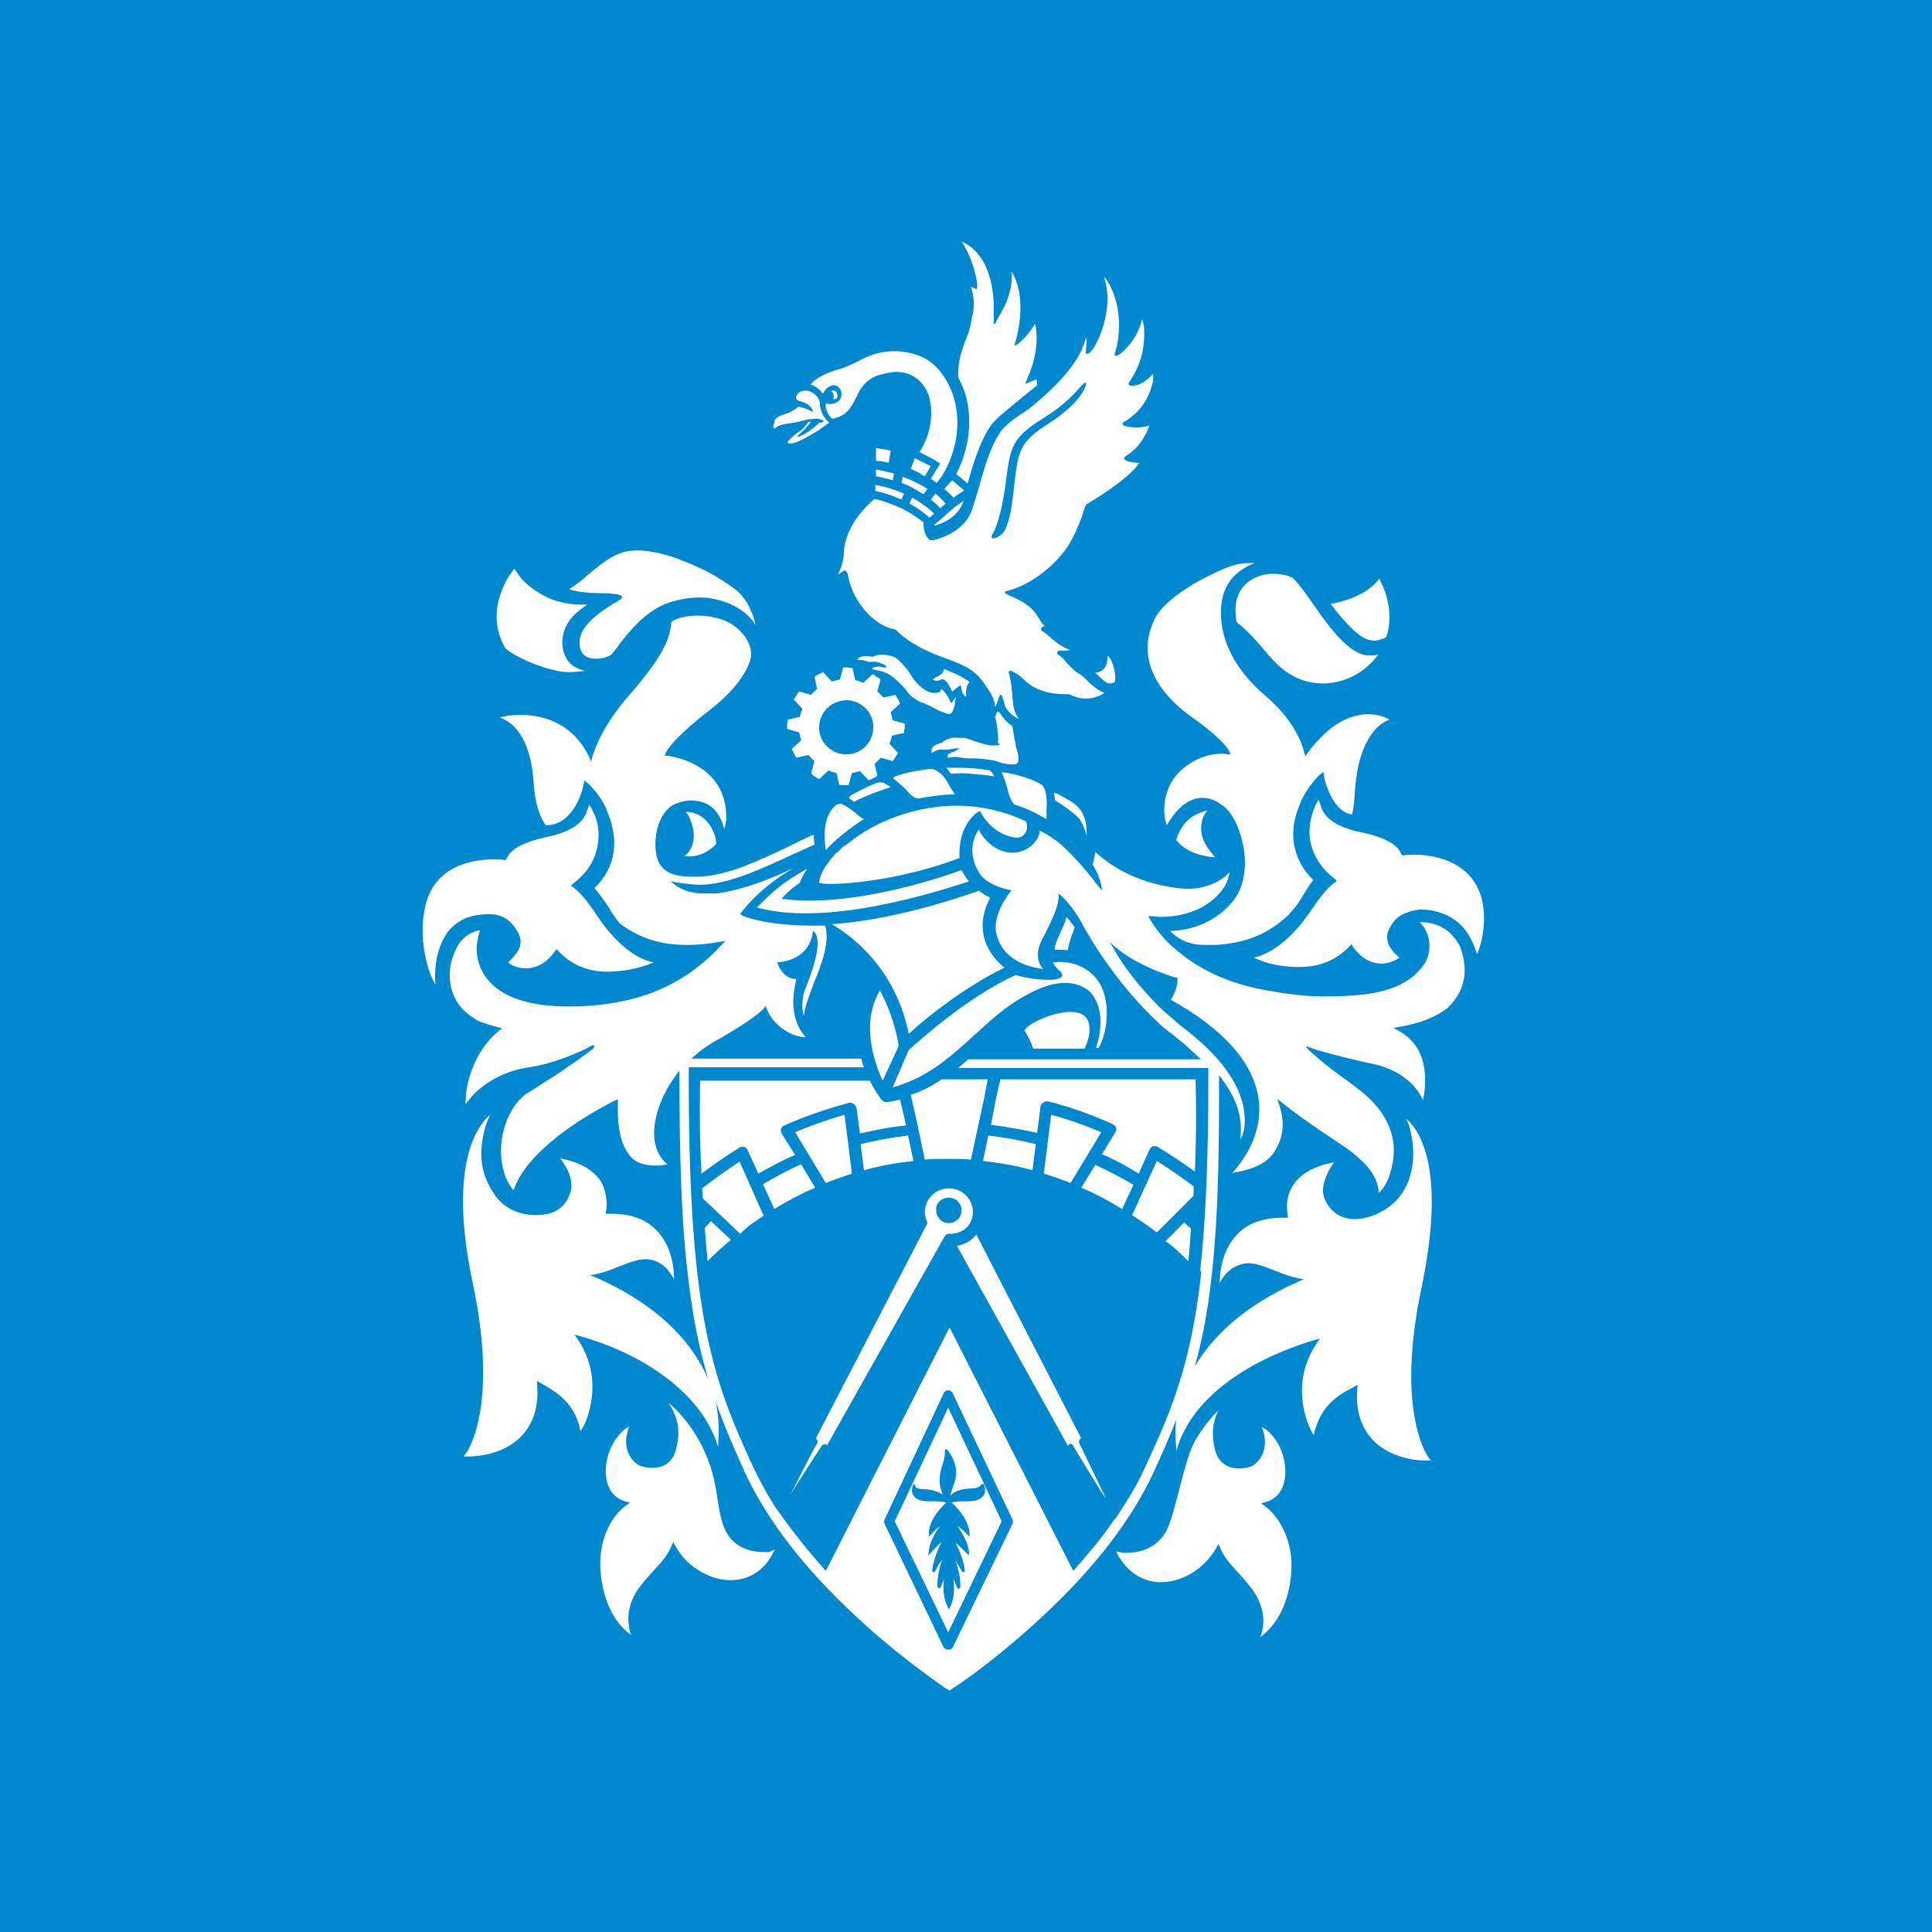 <svg width="256" height="256" viewBox="0 0 256 256" fill="none" xmlns="http://www.w3.org/2000/svg">
<rect width="256" height="256" fill="#0088CE"/>
<path d="M108.542 103.236L109.783 102.084C110.137 102.261 110.492 102.35 110.846 102.438L111.201 104.033C111.378 104.033 111.644 104.033 111.821 104.033C111.998 104.033 112.264 104.033 112.441 104.033L112.884 102.438C113.238 102.35 113.593 102.261 113.947 102.173L115.099 103.413C115.453 103.236 115.896 103.059 116.251 102.793L115.896 101.198C116.162 100.932 116.428 100.755 116.694 100.401L118.289 100.844C118.554 100.489 118.732 100.135 118.997 99.78L117.846 98.54C118.023 98.186 118.111 97.831 118.2 97.477L119.795 97.122C119.795 96.945 119.795 96.679 119.883 96.502C119.883 96.325 119.883 96.059 119.883 95.882L118.289 95.439C118.2 95.085 118.111 94.73 118.023 94.376L119.263 93.224C119.086 92.87 118.909 92.427 118.643 92.072L117.048 92.427C116.782 92.161 116.605 91.895 116.251 91.629L116.694 90.034C116.339 89.769 115.985 89.591 115.631 89.326L114.39 90.477C114.036 90.3 113.681 90.212 113.327 90.123L112.973 88.528C112.795 88.528 112.53 88.528 112.352 88.439C112.175 88.439 111.909 88.439 111.732 88.439L111.289 90.034C110.935 90.123 110.58 90.212 110.226 90.3L109.074 89.06C108.72 89.237 108.277 89.414 107.922 89.68L108.277 91.275C108.011 91.54 107.745 91.718 107.479 92.072L105.884 91.629C105.619 91.984 105.441 92.338 105.176 92.692L106.327 93.933C106.15 94.287 106.062 94.642 105.973 94.996L104.378 95.35C104.378 95.528 104.378 95.793 104.29 95.971C104.29 96.148 104.29 96.414 104.29 96.591L105.884 97.034C105.973 97.388 106.062 97.743 106.15 98.097L104.91 99.249C105.087 99.603 105.264 100.046 105.53 100.401L107.125 100.046C107.391 100.312 107.568 100.578 107.922 100.844L107.479 102.438C107.834 102.882 108.188 103.059 108.542 103.236ZM112.264 92.781C114.213 92.87 115.808 94.464 115.719 96.502C115.631 98.451 114.036 100.046 111.998 99.958C110.049 99.869 108.454 98.274 108.542 96.236C108.631 94.287 110.226 92.781 112.264 92.781Z" fill="white"/>
<path d="M92.771 143.018C92.771 143.904 92.594 148.599 92.948 155.51C94.631 154.27 96.403 153.03 97.998 152.055C98.087 151.966 98.264 151.966 98.353 151.966C98.441 151.966 98.53 151.966 98.618 151.966C98.796 152.055 98.973 152.144 99.061 152.409L100.479 155.51C102.074 154.624 103.669 153.738 105.352 153.03L103.58 150.194C103.491 150.017 103.403 149.751 103.491 149.574C103.58 149.397 103.669 149.22 103.934 149.131C106.681 147.891 109.605 146.916 112.529 146.119C112.617 146.119 112.617 146.119 112.706 146.119C112.883 146.119 112.972 146.207 113.149 146.296C113.326 146.384 113.415 146.65 113.503 146.827L113.946 150.194C115.984 149.751 118.022 149.308 120.06 149.131L119.263 145.676C118.731 145.853 118.111 145.941 117.579 146.03C117.491 146.03 117.491 146.03 117.402 146.03C117.136 146.03 116.87 145.853 116.693 145.587C116.073 144.701 115.541 143.815 115.275 143.195H92.771V143.018Z" fill="white"/>
<path d="M105.352 150.017L109.428 156.75C110.491 156.307 111.643 155.953 112.883 155.51L111.909 147.713C109.694 148.333 107.479 149.131 105.352 150.017Z" fill="white"/>
<path d="M121.035 153.828L120.326 150.461C118.2 150.727 116.074 151.081 114.036 151.613L114.479 155.068C116.605 154.448 118.82 154.094 121.035 153.828Z" fill="white"/>
<path d="M93.391 162.687C93.48 164.193 93.657 165.699 93.745 167.117C94.72 166.142 95.783 165.168 96.846 164.282L94.188 161.801C93.922 162.155 93.657 162.421 93.391 162.687Z" fill="white"/>
<path d="M157.45 167.117C157.627 165.7 157.716 164.194 157.805 162.776C157.45 162.51 157.184 162.244 156.919 161.979L154.438 164.459C155.501 165.168 156.476 166.143 157.45 167.117Z" fill="white"/>
<path d="M118.554 201.584L125.642 216.292L132.73 201.584L125.642 186.521L118.554 201.584ZM126.262 197.065C126.085 197.508 125.997 197.862 125.908 198.217C126.262 197.774 126.971 197.331 128.477 197.242C129.452 197.242 129.807 196.976 129.895 196.888C129.984 196.799 129.984 196.711 129.984 196.711L130.338 196.622C130.338 196.622 130.781 197.419 130.338 198.128C129.984 198.66 129.364 198.926 128.3 198.926H128.212C127.946 198.926 127.769 198.926 127.591 198.926C126.794 198.926 126.351 199.014 126.085 199.103C127.946 200.786 128.389 202.204 128.477 203.179V203.622L128.212 203.356C127.946 203.09 127.414 202.558 126.883 202.204C127.414 203.09 128.3 204.33 128.389 205.659V206.102L128.034 205.748C128.034 205.748 127.237 204.951 126.617 204.419C127.06 205.305 127.769 206.9 127.857 208.229L127.503 208.317C127.503 208.317 127.06 207.431 126.617 206.811C126.971 207.786 127.326 209.203 127.237 210.444L126.883 210.533C126.883 210.533 126.617 209.824 126.351 209.203C126.44 210.178 126.528 211.684 125.908 212.925L125.731 213.279L125.554 212.925C124.933 211.596 124.933 210.178 125.111 209.203C124.845 209.824 124.579 210.444 124.579 210.444L124.225 210.355C124.136 209.115 124.49 207.697 124.845 206.634C124.313 207.343 123.87 208.229 123.87 208.317L123.516 208.229C123.604 206.811 124.313 205.216 124.756 204.33C123.959 205.039 123.339 205.748 123.339 205.748L122.984 206.102L123.073 205.571C123.161 204.33 123.959 203.001 124.579 202.204C123.959 202.647 123.339 203.356 123.339 203.356L123.073 203.622V203.179C123.073 202.293 123.516 200.875 125.376 199.103C125.111 199.014 124.668 198.926 123.87 198.926C123.693 198.926 123.427 198.926 123.161 198.926H123.073C122.01 198.926 121.301 198.66 121.035 198.128C120.592 197.508 121.035 196.711 121.035 196.622L121.301 196.799C121.301 196.799 121.301 196.888 121.301 196.976C121.389 197.154 121.655 197.331 122.63 197.331C123.782 197.419 124.49 197.774 124.933 198.04C124.313 196.711 124.402 195.47 124.933 193.964C125.288 192.724 125.199 192.192 125.199 192.103L125.465 192.015C127.237 194.318 126.705 195.825 126.262 197.065Z" fill="white"/>
<path d="M150.185 157.017C148.59 156.043 146.907 155.157 145.135 154.359L143.274 157.372C145.135 158.169 146.996 159.144 148.679 160.207L150.185 157.017Z" fill="white"/>
<path d="M139.288 147.713L138.313 155.51C139.465 155.864 140.705 156.307 141.857 156.75L145.933 150.017C143.806 149.131 141.591 148.333 139.288 147.713Z" fill="white"/>
<path d="M104.733 198.039C105.087 197.418 108.808 191.659 108.897 191.571C108.985 191.393 109.163 191.393 109.34 191.393C109.34 191.393 109.428 191.393 109.606 191.482L125.111 163.927C125.2 163.75 125.377 163.484 125.731 163.484C125.731 163.484 125.731 163.484 125.82 163.484C125.908 163.484 125.997 163.484 125.997 163.484C126.706 163.484 128.123 163.129 128.655 161.8C128.832 161.446 128.921 161.003 128.921 160.649C128.921 158.877 127.503 157.459 125.731 157.459C123.959 157.459 122.542 158.877 122.542 160.649C122.542 161.003 122.63 161.446 122.807 161.8C122.896 161.978 122.896 162.066 122.807 162.243L108.099 190.596C108.365 190.773 108.365 191.039 108.277 191.305C108.011 191.482 104.998 197.595 104.733 198.039ZM125.731 158.699C126.706 158.699 127.415 159.497 127.415 160.383C127.415 161.357 126.617 162.066 125.731 162.066C124.757 162.066 124.048 161.269 124.048 160.383C123.959 159.408 124.757 158.699 125.731 158.699Z" fill="white"/>
<path d="M108.011 157.371L106.151 154.27C104.379 155.067 102.695 155.953 101.1 156.928L102.607 160.206C104.29 159.143 106.151 158.168 108.011 157.371Z" fill="white"/>
<path d="M130.249 153.828C132.464 154.094 134.679 154.448 136.805 155.068L137.248 151.613C135.211 151.081 133.084 150.727 130.958 150.461L130.249 153.828Z" fill="white"/>
<path d="M121.389 90.389C120.857 89.857 120.68 89.237 119.971 88.439C119.351 87.731 118.908 87.199 118.377 87.022C116.516 86.401 115.719 87.022 115.719 87.022C115.187 86.933 114.212 86.844 113.769 87.199C113.592 87.376 113.503 87.465 113.681 87.465C114.212 87.376 114.833 87.642 115.276 87.731C115.984 87.553 116.605 87.819 117.225 88.085C117.402 88.174 117.579 88.528 117.313 88.439C117.225 88.439 117.048 88.439 117.048 88.439C116.162 88.174 115.719 88.439 115.453 88.617C115.453 88.617 115.453 88.617 115.541 88.617C115.63 88.617 115.719 88.705 115.807 88.705C116.25 88.882 116.87 88.882 117.136 89.06C117.756 89.325 118.111 89.414 119.528 90.832C120.237 91.54 120.414 92.161 121.389 92.692C121.478 92.781 121.655 92.869 121.832 92.958C122.009 93.047 122.275 93.135 122.541 93.224C123.515 93.667 124.49 94.198 124.49 94.198C125.11 94.376 125.731 94.819 126.085 94.464C126.351 94.11 126.528 93.49 126.528 93.224C126.528 92.869 126.617 92.604 126.705 92.338C126.439 92.604 126.085 93.224 125.996 93.135C125.642 92.072 124.756 91.275 124.756 91.275C124.579 91.718 124.49 91.806 123.958 91.806C122.984 91.895 122.098 91.186 121.389 90.389Z" fill="white"/>
<path d="M132.287 98.717C131.579 98.894 130.604 98.717 129.363 98.274C129.009 98.186 128.655 98.008 128.3 97.92C127.769 97.654 127.237 97.831 126.705 97.743C125.819 97.654 124.933 98.274 124.845 98.363C124.756 98.451 124.756 98.451 124.668 98.451C123.516 98.717 123.427 99.249 123.427 99.515C123.427 99.603 123.427 99.603 123.427 99.692C123.516 99.78 123.516 99.78 123.604 99.692C123.87 99.515 124.136 99.426 124.402 99.337C124.49 99.337 124.668 99.337 124.668 99.337H124.756C124.845 99.337 125.022 99.337 125.111 99.337C125.111 99.337 125.199 99.337 125.465 99.337L126.085 99.249C126.883 99.072 127.237 99.16 127.06 99.249C126.794 99.337 126.617 99.515 126.617 99.515C125.819 99.78 125.554 99.958 125.554 100.135C125.554 100.135 125.554 100.223 125.554 100.312L125.642 100.401C125.731 100.401 126.351 100.223 126.794 100.312C126.971 100.312 127.68 100.489 128.477 100.489C128.743 100.489 128.92 100.489 129.186 100.489C130.87 100.578 132.022 100.844 132.022 100.844C132.73 101.198 133.794 101.287 134.059 101.287C134.148 101.287 134.148 101.287 134.148 101.287H134.237C134.414 101.287 134.768 101.287 134.857 101.021C135.034 100.755 134.945 99.958 134.768 99.426C134.68 99.16 134.591 98.983 134.591 98.717C134.325 97.477 134.148 96.236 134.148 96.236C134.148 96.148 134.148 96.148 134.059 96.148C133.439 95.793 132.908 95.085 132.553 94.553L132.376 94.376C132.376 94.376 132.287 94.287 132.199 94.287C132.11 94.287 132.11 94.287 132.11 94.376L131.844 94.996C131.844 94.996 132.11 95.705 132.199 97.034C132.287 98.008 132.287 98.097 132.199 98.363C132.553 98.629 132.465 98.717 132.287 98.717Z" fill="white"/>
<path d="M167.462 199.456L167.107 199.191L167.462 199.102C169.765 198.57 170.208 196.621 170.297 195.469C170.474 192.634 168.968 189.976 167.196 189.09C167.993 191.128 167.639 192.9 166.221 194.052C165.956 194.318 165.07 194.583 164.184 194.583C163.209 194.583 161.526 194.229 160.994 192.102C160.64 190.596 160.462 188.913 161.437 186.875C160.285 188.027 159.222 189.444 158.424 190.773C156.918 193.254 155.766 200.608 154.526 202.912C153.108 205.393 150.628 205.747 149.387 205.747C149.299 205.747 148.856 205.747 148.767 205.747L147.881 205.57L148.324 206.367C149.564 208.405 151.514 209.646 153.817 209.646C154.703 209.646 155.678 209.468 156.564 209.114C159.222 208.051 160.551 206.19 161.26 204.95L161.437 204.595L161.614 204.95C162.146 206.279 162.943 207.165 163.918 208.228C164.538 208.848 165.158 209.646 165.956 210.62C167.462 212.747 167.55 214.696 167.285 215.936C167.196 216.291 167.107 216.645 167.019 216.911C168.436 215.848 170.12 213.898 170.829 210.354C171.36 207.696 171.183 205.304 170.297 203.178C169.322 200.874 167.993 199.811 167.462 199.456Z" fill="white"/>
<path d="M64.862 121.134C66.102 121.134 67.165 121.577 67.963 122.552C68.76 123.526 69.115 124.412 68.937 125.21C68.76 126.184 67.697 127.159 67.343 127.513C67.608 127.779 68.406 128.311 69.646 128.311C71.773 128.311 73.013 126.805 73.633 125.919L73.722 125.741L73.899 125.919C75.582 127.779 77.797 128.754 80.544 128.754H80.721C83.822 128.665 85.772 127.868 86.658 127.513C85.417 127.336 82.405 126.273 79.038 121.223C77.709 119.185 76.646 118.033 75.848 117.502L75.671 117.324L75.848 117.147C77.797 115.729 78.949 113.869 79.215 111.831C79.57 109.616 78.861 108.021 78.595 107.578C78.506 107.312 78.24 106.869 78.063 106.604C77.975 106.869 77.886 107.224 77.709 107.578V107.667C77.443 108.287 76.734 109.97 72.659 110.856C68.406 111.742 67.431 112.983 67.077 113.869L66.988 113.957H66.811C66.368 113.869 65.925 113.869 65.393 113.869C63.178 113.869 57.862 114.4 56.444 119.717C55.293 124.058 56.622 128.754 57.685 130.437C57.596 129.108 57.508 126.007 59.368 123.438C60.697 121.843 62.381 121.134 64.862 121.134Z" fill="white"/>
<path d="M196.346 119.095C194.928 113.868 189.612 113.248 187.397 113.248C186.954 113.248 186.422 113.248 185.979 113.336H185.802L185.713 113.248C185.359 112.362 184.473 111.121 180.132 110.235C176.056 109.349 175.347 107.666 175.081 107.046V106.957C174.993 106.691 174.815 106.248 174.727 105.982C174.55 106.248 174.284 106.691 174.195 106.957C174.018 107.4 173.309 109.083 173.575 111.21C173.929 113.336 175.081 115.108 176.942 116.526L177.119 116.703L176.942 116.88C176.144 117.412 175.081 118.564 173.752 120.602C170.385 125.563 167.373 126.627 166.132 126.892C167.018 127.335 169.056 128.133 172.069 128.133C172.157 128.133 172.246 128.133 172.246 128.133C174.904 128.133 177.208 127.158 178.891 125.298L179.068 125.12L179.157 125.298C179.777 126.184 181.018 127.69 183.144 127.69C184.384 127.601 185.182 127.07 185.448 126.892C185.005 126.538 183.941 125.563 183.853 124.589C183.676 123.791 184.03 122.905 184.827 121.931C185.448 121.222 186.688 120.69 188.106 120.513C188.194 120.513 188.283 120.513 188.371 120.513C189.523 120.513 191.561 120.868 193.156 122.197C194.839 123.526 195.548 125.918 195.725 126.449C196.523 124.5 196.966 121.754 196.346 119.095Z" fill="white"/>
<path d="M135.743 136.549C136.186 137.258 136.629 138.055 136.895 138.941H143.717C143.806 138.764 144.692 136.992 144.249 135.486C143.363 132.385 136.363 135.22 135.743 136.549Z" fill="white"/>
<path d="M188.283 122.197C188.195 122.197 188.195 122.197 188.106 122.197C189.701 123.703 189.701 126.096 188.815 127.602C186.157 131.677 180.752 132.032 175.082 132.032C172.335 132.032 168.791 131.412 167.373 131.146C162.766 130.26 158.956 128.488 156.032 126.007C153.551 124.058 152.311 121.666 152.311 121.666L152.134 121.4H152.4C152.843 121.4 153.286 121.488 153.729 121.488C159.133 121.488 161.526 118.653 162.234 117.501C162.589 116.97 162.766 116.349 162.943 115.552C161.791 116.881 159.576 117.767 157.538 117.767C157.361 117.767 157.184 117.767 157.007 117.767C151.248 117.324 147.349 114.932 145.134 112.894C145.046 113.603 144.868 114.134 144.868 114.223L144.78 114.577C145.4 115.552 145.932 116.792 146.02 117.944C146.02 118.299 144.425 115.463 140.527 111.831C139.73 111.211 138.844 110.59 137.78 110.059C137.692 111.211 136.806 112.008 136.363 112.274C135.742 112.717 135.034 112.983 134.148 112.983C131.49 112.983 129.806 110.413 129.718 109.882C129.718 109.882 127.68 112.451 129.806 115.729C130.515 116.881 132.198 117.59 133.882 117.944H134.059C134.059 117.944 131.401 121.045 132.021 123.703C132.907 127.513 136.806 128.222 138.223 128.399C138.046 128.222 137.869 127.956 137.692 127.513C137.337 126.539 137.515 125.475 138.312 124.058C139.287 122.109 140.261 120.159 140.261 118.919V118.387C140.261 118.387 141.59 119.362 143.096 121.843C144.071 123.792 147.881 130.348 153.64 135.665C154.083 136.108 154.792 136.639 155.501 137.171C156.032 137.614 156.564 138.057 156.918 138.323C157.716 139.031 158.424 139.74 159.133 140.36H128.3C127.768 140.803 127.414 141.158 126.971 141.512H160.108V141.689C160.108 142.221 160.108 142.841 160.108 143.373V143.462C160.108 153.739 159.754 161.802 159.045 168.27V168.359L159.133 168.447V168.89V168.979C157.804 180.763 155.235 186.876 151.779 194.319C150.893 196.357 149.653 198.395 148.324 200.432L147.792 201.23L147.615 201.407C146.109 203.622 144.337 205.748 142.388 207.963L142.21 208.141L125.819 175.89L109.428 208.141L109.251 207.963C107.213 205.66 105.352 203.356 103.757 201.141L103.137 200.255L103.049 200.167C101.719 198.217 100.656 196.179 99.77 194.319C94.543 182.978 91.353 174.561 91.264 144.348C91.264 143.462 91.264 142.576 91.264 141.601V141.424H114.478C114.301 141.069 114.212 140.626 114.124 140.272H91.619C92.505 139.474 93.391 138.766 94.277 138.234C94.72 137.968 95.163 137.702 95.695 137.437C97.91 136.108 100.39 134.601 101.276 133.538L101.454 133.272L101.542 133.538C102.428 136.019 104.998 137.259 106.061 137.348C106.15 137.437 106.415 137.437 106.593 137.437C106.681 137.437 106.77 137.437 106.77 137.437C104.289 134.69 105.264 130.792 105.529 129.728C103.669 129.728 103.049 127.69 103.049 127.69L102.96 127.513H103.137C107.39 127.07 107.656 123.792 107.656 123.703L107.744 123.349L108.01 123.615C109.073 125.121 107.301 129.551 106.593 131.323C106.15 132.829 106.327 133.981 106.504 134.601C106.681 133.361 107.124 132.121 107.744 130.526C108.63 128.222 110.048 125.121 109.339 122.64C105.441 122.729 101.542 122.463 98.53 121.4C98.353 121.311 98.087 121.134 98.087 121.134C98.087 121.045 100.39 117.767 105.175 115.02C102.34 116.349 98.884 117.767 95.517 118.299C95.163 118.387 94.72 118.387 94.277 118.387C94.011 118.387 93.834 118.387 93.657 118.387C93.48 118.387 93.391 118.387 93.302 118.387C91.442 118.387 90.024 117.856 88.872 116.792C88.872 116.792 91.353 117.235 92.682 117.235C93.125 117.235 93.568 117.235 94.011 117.147C97.289 116.792 101.188 115.02 105.352 113.071C106.238 112.717 107.036 112.274 107.922 111.919C107.922 111.654 107.833 111.299 107.833 111.033C107.833 110.856 107.833 110.679 107.833 110.59C106.77 111.033 105.529 111.654 104.643 112.097C100.568 114.046 96.935 115.729 93.568 116.084C92.948 116.172 92.416 116.172 91.885 116.172C89.315 116.172 87.898 115.641 87.189 114.046C87.1 113.869 87.1 113.691 87.012 113.514C86.391 110.502 87.543 107.312 89.493 106.515C90.201 106.249 90.822 106.072 91.442 106.072C94.1 106.072 94.897 107.489 95.429 108.375C95.695 108.907 95.872 109.438 95.96 109.882C96.049 109.616 96.138 109.173 96.226 108.641C96.492 100.933 88.429 100.135 88.341 100.135H88.075L88.163 99.87C88.518 99.072 89.847 97.3 94.454 93.756C97.112 91.63 99.061 89.149 99.504 87.111C99.77 84.719 97.467 82.769 96.049 82.238C93.125 81.086 89.936 81.618 88.961 82.415C88.784 85.073 87.277 87.642 83.113 92.427C80.189 95.794 78.949 98.718 78.417 100.49L78.329 100.933L78.151 100.49C75.759 95.262 71.063 94.731 69.114 94.731H69.025C67.608 94.731 66.722 94.908 66.19 95.085C67.431 95.439 70.266 97.034 70.709 103.679C70.886 106.692 71.595 108.287 72.304 109.35C72.304 109.35 72.392 109.35 72.481 109.35C76.114 109.261 77.265 104.388 77.265 104.211L77.443 103.414L78.063 103.945C78.063 103.945 79.569 105.363 80.367 107.223V107.312C82.138 111.299 81.607 114.932 78.772 117.678C79.392 118.387 80.101 119.362 80.898 120.602V120.691C81.341 121.311 81.695 121.843 82.138 122.374C84.885 124.412 87.632 125.21 91.087 125.21C92.594 125.21 94.1 125.032 95.606 124.767L96.138 124.678L95.783 125.032C91.087 130.171 85.505 132.741 78.063 133.272C77.088 133.361 76.202 133.361 75.316 133.361C70.443 133.361 66.988 132.298 64.95 130.171C63.178 128.311 63.089 126.096 63.178 125.298C63.266 124.412 63.444 123.703 63.621 123.26C62.38 123.438 61.494 124.146 60.874 124.944C59.988 126.361 59.191 128.576 59.811 130.969C60.254 132.829 61.494 134.247 63.444 135.31C64.33 135.665 65.304 135.93 66.279 136.196L66.633 136.285V136.196C62.292 139.297 61.76 144.702 61.76 144.879L61.672 146.297L62.558 145.234C62.558 145.234 65.127 142.132 70.089 141.424C73.81 140.892 77.797 138.943 78.329 138.588C78.772 138.323 78.86 138.677 78.594 138.943C78.329 139.209 74.785 141.778 72.481 143.196C71.418 143.905 70.532 144.436 69.557 145.056C66.899 147.183 65.659 151.79 66.811 155.423C67.076 156.309 67.519 157.106 68.051 157.726C69.734 152.587 77.177 147.98 81.607 145.765L81.873 145.677V145.942C81.784 149.398 82.227 151.524 83.379 153.03C84.265 154.271 85.771 154.448 86.923 154.448C87.543 154.448 88.075 154.36 88.429 154.271C87.632 153.651 85.86 151.701 87.1 147.36C87.72 145.234 88.784 143.462 90.024 141.867C90.024 153.208 90.29 161.625 91.087 168.447C91.707 174.118 92.594 178.548 93.834 182.712C92.062 178.636 88.075 173.232 78.683 169.156L78.151 168.979L78.683 168.89C79.658 168.713 80.721 168.359 81.784 167.916C82.936 167.473 84.354 166.852 85.505 166.852C85.594 166.852 85.594 166.852 85.683 166.852C87.72 166.941 88.784 168.536 89.315 169.51C89.315 168.093 89.049 165.169 87.012 163.042C85.594 161.536 83.556 160.827 80.987 160.827C80.809 160.827 80.632 160.827 80.455 160.827H80.278V160.65C80.455 159.764 80.455 158.347 79.835 156.929C79.037 155.423 77.531 154.36 75.316 153.739L74.253 153.473L74.873 154.448C74.962 154.537 76.202 156.486 75.493 158.258C74.962 159.764 73.721 160.739 72.126 160.916C71.772 161.005 71.329 161.005 70.975 161.005C68.582 161.005 66.545 159.941 65.393 158.081C63.709 155.511 63.355 152.942 64.241 149.575C64.418 148.778 64.773 148.157 64.95 147.714C63.355 149.043 59.279 154.182 62.646 170.042C65.659 184.218 62.912 190.686 61.937 192.281C61.76 192.547 61.583 192.813 61.406 192.99H62.292C62.735 192.99 66.899 192.901 69.38 189.977C70.797 188.294 71.418 186.079 71.152 183.332V182.978L71.772 183.332C73.278 184.218 75.671 185.459 76.645 188.56C76.822 189.003 76.822 189.357 76.911 189.623C77.088 189.446 77.265 189.091 77.443 188.737C77.886 187.762 80.101 182.446 76.379 177.219L76.114 176.864L76.557 176.953C77.797 177.307 82.227 178.548 86.48 181.294C90.999 184.218 93.922 187.674 95.163 191.749C95.163 191.572 95.163 191.484 95.163 191.306C95.252 190.066 95.34 187.94 94.809 185.636C95.872 188.737 97.201 191.749 98.707 195.116C101.631 201.407 106.593 207.875 113.503 214.254C118.908 219.304 123.87 222.671 125.199 223.646L125.819 224L126.351 223.646C127.768 222.76 132.641 219.304 138.046 214.254C144.957 207.875 149.919 201.407 152.843 195.116C153.994 192.635 154.969 190.42 155.855 188.117C155.678 189.623 155.766 190.952 155.855 191.838C155.855 192.015 155.855 192.192 155.855 192.281C157.007 188.205 159.931 184.75 164.538 181.826C168.791 179.168 173.221 177.839 174.461 177.485L174.904 177.396L174.639 177.75C170.917 182.978 173.132 188.294 173.575 189.269C173.753 189.623 173.93 189.977 174.107 190.155C174.107 189.889 174.196 189.534 174.373 189.091C175.347 185.99 177.651 184.661 179.246 183.864L179.866 183.509V183.864C179.6 186.61 180.22 188.826 181.638 190.509C184.119 193.433 188.283 193.521 188.726 193.521H189.612C189.435 193.344 189.258 193.078 189.081 192.813C188.106 191.129 185.359 184.75 188.372 170.574C189.524 164.992 190.587 157.283 188.638 151.879C187.929 149.841 186.954 148.778 186.334 148.246C186.511 148.6 186.688 149.043 186.866 149.752C187.752 153.208 187.131 156.752 185.182 158.878C184.03 160.207 181.727 161.536 179.512 161.536C178.271 161.536 176.499 161.093 175.525 158.878C174.816 157.195 176.056 155.246 176.145 154.98L176.765 154.005L175.613 154.271C173.398 154.891 171.892 155.954 171.095 157.461C170.386 158.79 170.474 160.207 170.652 161.182V161.359H170.474C170.297 161.359 170.12 161.359 169.943 161.359C167.373 161.359 165.335 162.068 163.918 163.574C161.88 165.701 161.614 168.713 161.614 170.042C162.057 169.067 163.209 167.561 165.247 167.384C165.335 167.384 165.335 167.384 165.424 167.384C166.576 167.384 167.993 168.004 169.145 168.447C170.209 168.89 171.272 169.245 172.246 169.422L172.778 169.51L172.335 169.688C164.627 173.054 160.551 177.307 158.336 181.029C160.551 173.054 161.526 163.397 161.526 146.12C161.526 144.968 161.526 143.727 161.526 142.487C163.652 145.145 164.715 147.714 164.361 150.993C164.538 150.638 164.804 150.107 164.892 149.309C165.601 142.487 157.804 136.994 156.475 135.93C155.058 134.69 153.64 133.538 153.286 133.095C148.856 128.488 147.792 126.007 147.083 124.855C150.185 127.956 155.766 129.551 155.855 129.551H156.032V129.728C156.032 130.969 155.412 132.032 155.146 132.475C162.146 136.373 166.044 140.803 166.753 145.499C167.462 150.284 164.627 153.917 163.298 155.423L164.184 155.246C167.639 154.537 168.791 153.208 169.588 151.17C170.12 149.752 170.12 148.069 169.411 146.12L169.234 145.588L169.677 145.942C171.272 147.271 173.753 149.043 177.385 151.436C182.17 154.537 182.613 156.752 182.701 158.081C183.41 157.372 183.942 156.486 184.208 155.423C185.271 152.056 184.562 148.955 182.081 146.208C180.929 144.968 179.955 144.259 178.626 143.284C177.297 142.31 175.613 141.158 173.31 139.031C173.31 139.031 172.778 138.411 173.487 138.766C174.196 139.12 177.651 140.006 180.663 140.715L181.993 140.981C186.511 142.044 188.017 144.613 188.549 145.765C188.726 145.056 188.903 143.816 188.815 142.398C188.638 139.652 187.397 137.614 185.094 136.462L184.651 136.196L185.182 136.108C187.929 135.665 190.144 134.867 191.827 133.538C194.131 131.323 194.663 128.576 193.422 125.298C193.156 125.032 192.004 122.197 188.283 122.197ZM134.148 201.939L126.262 218.241C126.174 218.507 125.908 218.596 125.642 218.596C125.376 218.596 125.11 218.418 125.022 218.241L117.225 201.939C117.136 201.761 117.136 201.496 117.225 201.318L125.022 184.661C125.11 184.395 125.376 184.218 125.642 184.218C125.908 184.218 126.174 184.395 126.262 184.661L134.148 201.318C134.236 201.584 134.236 201.761 134.148 201.939Z" fill="white"/>
<path d="M101.897 205.659C101.809 205.659 101.454 205.659 101.277 205.659C100.037 205.659 97.379 205.393 96.138 202.823C94.632 199.722 95.607 196.001 92.417 190.508C91.177 188.381 89.759 186.875 88.607 185.9C90.202 188.381 90.025 190.242 89.582 192.014C89.05 194.229 87.367 194.495 86.392 194.495C85.506 194.495 84.709 194.229 84.354 193.963C82.937 192.811 82.582 191.039 83.38 189.001C81.696 189.887 80.101 192.545 80.279 195.381C80.367 196.533 80.81 198.482 83.114 199.013L83.468 199.102L83.114 199.368C82.582 199.722 81.253 200.785 80.367 202.912C79.481 205.038 79.304 207.431 79.836 210.089C80.544 213.721 82.228 215.671 83.645 216.645C83.557 216.379 83.38 216.114 83.38 215.671C83.114 214.342 83.202 212.392 84.709 210.354C85.418 209.38 86.126 208.671 86.746 207.962C87.721 206.899 88.519 206.013 89.05 204.684L89.227 204.33L89.404 204.684C90.113 206.013 91.442 207.785 94.1 208.848C94.986 209.203 95.961 209.38 96.847 209.38C99.062 209.38 101.1 208.228 102.252 206.102L102.695 205.304L101.897 205.659Z" fill="white"/>
<path d="M119.085 138.588C118.642 135.753 117.667 133.272 116.604 131.234C114.035 135.487 115.807 140.715 116.959 143.196L119.085 138.588Z" fill="white"/>
<path d="M145.224 89.147H145.046L145.224 89.236C145.667 89.59 146.464 90.565 146.996 90.565C147.35 90.565 147.527 90.476 147.704 90.388C147.97 89.59 147.527 87.641 146.907 87.021L146.73 86.844V87.11C146.73 87.464 146.73 87.907 146.464 88.35C146.198 88.793 145.755 89.059 145.224 89.147Z" fill="white"/>
<path d="M99.859 161.979C100.301 161.713 100.745 161.359 101.188 161.093L97.998 153.916C96.403 154.979 94.631 156.22 93.036 157.46C93.036 157.903 93.125 158.346 93.125 158.789L98.087 163.485C98.707 162.865 99.327 162.333 99.859 161.979Z" fill="white"/>
<path d="M158.159 157.195C156.741 156.132 154.969 154.891 153.286 153.828L150.008 161.005C150.894 161.625 151.78 162.157 152.577 162.777L153.286 163.309L158.159 158.435C158.159 158.081 158.159 157.638 158.159 157.195Z" fill="white"/>
<path d="M158.425 143.018H132.554L131.933 145.764L131.313 149.042C133.351 149.308 135.389 149.663 137.427 150.106L137.87 146.65C137.87 146.473 138.047 146.207 138.224 146.119C138.401 146.03 138.49 145.941 138.667 145.941C138.756 145.941 138.756 145.941 138.844 145.941C141.768 146.65 144.692 147.713 147.439 148.954C147.616 149.042 147.793 149.22 147.882 149.397C147.97 149.574 147.882 149.84 147.793 150.017L146.021 152.941C147.704 153.65 149.299 154.536 150.894 155.51L152.312 152.321C152.4 152.144 152.577 151.966 152.755 151.878C152.843 151.878 152.932 151.878 153.02 151.878C153.198 151.878 153.286 151.878 153.375 151.966C155.058 152.941 156.83 154.181 158.337 155.245C158.602 148.511 158.425 143.904 158.425 143.018Z" fill="white"/>
<path d="M120.681 145.055L121.656 149.397V149.485L122.542 153.65C123.605 153.561 124.579 153.561 125.643 153.561C126.617 153.561 127.68 153.561 128.655 153.65L130.427 145.41L130.87 143.018H124.757C123.516 143.904 122.099 144.612 120.681 145.055Z" fill="white"/>
<path d="M141.768 191.307C141.946 191.307 142.123 191.395 142.211 191.572C142.211 191.661 144.515 195.382 145.933 197.686L146.553 198.572L146.464 198.395C145.578 196.534 143.009 191.218 143.009 191.218C142.92 190.952 143.009 190.686 143.186 190.598H143.275L129.364 163.574C128.567 164.637 127.415 164.992 126.795 165.08L141.503 191.572C141.68 191.307 141.768 191.307 141.768 191.307Z" fill="white"/>
<path d="M119.44 63.985C119.883 64.162 120.415 64.339 120.858 64.605C121.124 64.782 121.655 65.048 122.364 65.491L122.896 64.782C122.364 64.428 121.832 64.162 121.301 63.896C120.769 63.63 120.149 63.365 119.617 63.188L119.44 63.985Z" fill="white"/>
<path d="M122.542 63.099L123.339 61.77C122.985 61.593 122.63 61.416 122.276 61.239C121.921 61.061 121.567 60.884 121.213 60.707L120.681 62.125C121.035 62.302 121.478 62.479 121.833 62.656C122.099 62.922 122.276 63.011 122.542 63.099Z" fill="white"/>
<path d="M115.984 65.049C117.225 65.315 118.288 65.67 119.44 66.201L119.794 65.404C118.111 64.695 116.693 64.341 115.984 64.252V65.049Z" fill="white"/>
<path d="M126.174 63.631L125.111 64.783C125.554 65.137 125.997 65.58 126.351 65.934L127.769 64.96C127.149 64.517 126.706 64.074 126.174 63.631Z" fill="white"/>
<path d="M120.503 66.731C121.477 67.263 122.363 67.883 123.161 68.592L123.781 68.06C122.984 67.263 121.832 66.465 120.857 65.934L120.503 66.731Z" fill="white"/>
<path d="M118.288 63.63L118.465 62.745C117.49 62.479 116.604 62.301 116.073 62.213V63.099C116.516 63.188 117.313 63.365 118.288 63.63Z" fill="white"/>
<path d="M127.857 45.29C127.679 45.733 127.591 45.999 127.502 46.353C126.882 48.214 126.971 49.543 126.971 49.986C127.236 50.518 127.502 51.138 127.768 51.758C128.92 55.214 128.565 59.201 126.705 62.833C127.236 63.276 127.768 63.631 128.211 64.074C128.92 61.593 129.806 58.492 131.312 56.365C132.021 55.391 133.438 54.328 135.033 52.999L135.565 52.556C136.097 52.113 136.805 51.581 137.426 51.049C137.426 50.606 137.337 50.34 137.337 50.252L135.831 50.872L136.451 49.366C137.603 46.442 137.426 43.961 137.16 42.898C135.831 45.024 134.768 45.645 134.768 45.645L134.413 45.822L134.502 45.468C134.502 45.379 136.362 39.886 134.059 35.987C134.236 38.468 133.084 40.683 132.995 40.772L131.844 42.898H131.666V40.417C131.666 39.354 131.489 33.772 127.414 32C128.831 34.038 129.717 37.67 129.451 38.202C129.451 38.291 129.363 38.291 129.363 38.291H129.274C129.008 38.114 128.743 38.025 128.654 38.025C129.274 39.797 129.008 41.303 128.743 42.278C128.565 43.518 128.211 44.493 127.857 45.29Z" fill="white"/>
<path d="M117.756 61.328L118.022 59.733C117.402 59.556 116.693 59.468 116.073 59.379V61.062C116.516 61.062 117.047 61.151 117.756 61.328Z" fill="white"/>
<path d="M108.985 52.113C109.074 52.113 109.074 52.113 108.985 52.113C109.074 52.113 109.163 52.025 109.163 51.936C109.34 51.67 109.517 51.316 110.315 51.05C110.403 51.05 110.492 51.05 110.492 51.05C110.758 51.05 111.023 51.139 111.201 51.404C111.466 51.67 111.555 52.113 111.466 52.468C111.378 53.176 110.669 53.531 110.049 53.531C109.872 53.531 109.694 53.531 109.517 53.442C109.34 53.619 109.428 53.885 109.428 54.062C109.606 54.771 110.137 55.48 110.315 55.48C112.175 55.126 112.795 53.974 113.416 52.733C113.593 52.468 113.681 52.113 113.859 51.847C114.833 50.164 116.074 49.809 116.694 49.632C117.403 49.455 118.111 49.278 118.732 49.278C119.529 49.278 120.326 49.455 120.947 49.809C122.719 50.784 123.162 52.733 123.162 52.733C123.782 55.48 123.073 57.961 121.833 59.91C122.099 59.999 122.276 60.176 122.542 60.264C123.073 60.53 123.605 60.796 124.136 61.151L124.579 61.416L123.339 63.454C123.605 63.631 123.871 63.809 124.136 63.986C124.491 63.543 124.668 63.188 124.757 63.188C126.883 59.733 127.415 55.746 126.263 52.29C125.377 49.809 123.782 47.86 121.833 47.151C120.681 46.709 119.529 46.531 118.466 46.531C116.605 46.531 115.099 47.151 114.213 47.594C113.15 48.215 111.555 48.835 111.466 48.835C109.517 49.367 108.099 50.075 107.391 50.961C108.277 51.227 108.808 51.847 108.985 52.113Z" fill="white"/>
<path d="M123.959 65.402L123.339 66.2C123.782 66.554 124.225 66.909 124.579 67.352L125.288 66.731C124.934 66.288 124.491 65.845 123.959 65.402Z" fill="white"/>
<path d="M123.604 90.035C123.692 90.123 123.958 90.301 124.578 90.123C124.667 90.035 124.844 89.946 125.021 90.035C125.642 90.301 125.907 91.187 126.173 91.63L127.059 90.921C127.148 90.832 127.148 90.832 127.236 90.832C127.414 90.921 127.325 91.187 127.502 91.718C127.591 91.984 127.768 92.161 128.034 92.338C127.945 91.187 128.122 90.744 128.477 90.389C127.414 89.503 125.819 88.972 125.021 88.617C125.11 89.503 123.958 89.592 123.604 90.035Z" fill="white"/>
<path d="M110.492 52.909C110.669 52.909 110.935 52.821 110.935 52.644C111.024 52.378 110.935 51.669 110.315 51.758C110.138 51.758 110.138 51.935 110.226 51.935C110.403 52.023 110.581 52.466 110.403 52.821C110.403 52.821 110.403 52.821 110.492 52.909Z" fill="white"/>
<path d="M132.553 57.251C131.313 59.023 130.427 61.947 129.807 64.25L129.629 64.871C129.275 66.022 129.009 66.909 128.743 67.706C127.503 70.895 123.693 71.516 123.604 71.604H123.516C123.25 71.604 123.073 71.516 122.896 71.25C122.453 70.63 122.364 69.921 122.364 69.212C121.478 68.503 120.503 67.883 119.44 67.352C118.288 66.82 117.136 66.377 115.896 66.111C115.542 66.377 115.276 66.643 115.099 66.82L115.01 66.909C113.061 68.858 112.086 70.807 111.82 72.933C111.82 73.022 111.82 73.111 111.82 73.199V73.288C111.82 73.908 111.555 75.148 111.023 76.123C111.2 76.034 111.466 75.857 111.732 75.68C111.82 75.68 111.82 75.591 111.909 75.591C112.175 75.591 112.352 76.034 112.352 76.212C113.061 80.11 116.162 83.034 118.554 83.388C118.643 83.388 118.731 83.477 118.909 83.654C119.529 84.274 121.212 85.781 125.199 87.198C128.921 88.527 129.541 89.236 130.958 91.362C131.579 92.249 131.844 93.046 131.844 93.755C132.022 93.4 132.199 92.957 132.287 92.603C132.465 92.16 132.465 92.071 132.553 92.071H132.642C132.73 92.071 132.73 92.16 132.819 92.337C132.908 92.603 133.173 93.4 133.173 93.578C133.616 94.463 134.325 94.907 134.945 95.261V95.172C134.68 94.729 134.325 94.198 134.237 93.135C134.148 92.514 134.148 91.894 134.059 91.362C134.059 90.919 133.971 90.742 133.971 90.477C133.882 90.122 133.794 89.768 133.794 89.591C133.705 89.236 133.616 89.059 133.705 88.97C133.705 88.97 133.794 88.882 133.882 88.882C134.059 88.882 135.034 89.413 135.477 89.856C137.515 92.071 140.527 91.983 141.502 91.983C141.591 91.983 141.679 91.983 141.679 91.983C141.768 91.983 143.894 93.4 146.375 91.805C145.578 91.628 144.426 90.565 143.628 89.768C143.097 89.236 142.742 89.236 142.122 88.616C141.945 88.439 141.856 88.35 141.679 88.173C141.413 87.907 141.236 87.73 141.059 87.464C140.705 87.11 140.527 86.932 140.35 86.844C140.173 86.755 140.084 86.667 140.084 86.489V86.401L140.173 86.312C140.262 86.224 140.262 86.224 140.35 86.224H140.439C140.527 86.224 140.616 86.224 140.705 86.224C141.059 86.224 141.325 86.224 141.679 86.135H141.856C140.616 85.781 139.464 84.717 138.755 84.097C138.667 84.009 138.489 83.92 138.401 83.831C138.135 83.654 137.869 83.477 137.958 83.3C137.958 83.123 138.135 83.034 138.489 82.945C138.135 82.768 137.958 82.414 137.692 81.971C137.072 80.996 136.54 80.11 133.882 78.958C133.705 78.87 133.616 78.87 133.528 78.781C133.262 78.692 133.173 78.604 133.173 78.515C133.173 78.427 133.173 78.338 133.351 78.338C136.895 77.452 140.173 74.528 141.591 72.225C143.008 69.921 143.717 67.352 143.717 67.263C143.806 67.086 143.894 66.909 143.983 66.82C146.907 65.048 149.742 63.099 150.982 61.327H150.894C150.362 61.327 149.033 61.149 148.944 60.795C148.944 60.618 149.033 60.529 149.299 60.352C149.919 59.909 151.337 59.023 152.311 56.365C151.603 56.631 150.894 56.631 150.539 56.631C150.451 56.631 150.362 56.631 150.273 56.631C148.856 56.542 148.767 56.276 148.767 56.188C148.679 56.011 148.856 55.922 149.21 55.745C150.008 55.213 151.868 53.973 152.666 50.96C152.843 50.429 152.843 49.808 152.754 49.542C151.957 50.517 150.982 50.96 150.539 51.049C150.451 51.049 150.185 51.137 150.008 51.137C149.742 51.137 149.653 51.049 149.565 50.96C149.476 50.872 149.565 50.694 149.83 50.34C150.451 49.365 151.78 47.15 151.603 43.606C151.603 43.075 151.425 42.454 151.337 42.277C150.805 44.581 149.387 45.998 149.122 46.264L149.033 46.353C148.59 46.796 148.147 47.15 147.881 47.15H147.793C147.615 47.062 147.704 46.885 147.881 46.264C147.881 46.176 147.97 46.087 147.97 45.998C148.767 42.189 147.881 38.999 146.729 37.227C146.552 36.961 146.375 36.784 146.286 36.695C146.818 38.29 146.907 40.062 146.464 42.1C146.021 44.315 145.046 45.821 145.046 45.91C144.692 46.441 144.426 46.796 144.071 46.885H143.983L143.894 46.796C143.806 46.707 143.894 46.619 143.894 46.441C143.894 46.176 143.983 45.733 143.983 45.112C143.983 44.935 143.983 44.847 143.894 44.758C143.363 46.973 141.679 49.365 138.932 51.935L138.844 52.023C137.958 52.821 136.983 53.707 136.009 54.416C134.414 55.39 133.085 56.453 132.553 57.251ZM138.135 55.479C141.059 53.707 142.477 52.023 143.185 51.226C143.54 50.872 143.717 50.694 143.806 50.694C143.806 50.694 143.894 50.783 143.894 50.872C143.894 51.492 142.742 53.707 138.844 56.188C138.046 56.719 137.338 57.162 136.895 57.605C135.3 58.934 134.857 60.263 134.502 63.364C134.414 63.896 134.414 64.339 134.325 64.871C134.059 67.086 133.882 68.858 133.085 70.364C132.642 71.073 131.844 71.338 131.579 71.338C131.49 71.338 131.49 71.338 131.49 71.338C131.313 71.161 131.401 70.984 131.579 70.63C131.667 70.453 131.844 70.187 131.933 69.921C132.465 68.503 132.996 66.377 133.351 63.276C133.794 59.998 134.059 58.669 136.009 56.985C136.629 56.453 137.426 55.922 138.135 55.479Z" fill="white"/>
<path d="M123.871 69.655C124.757 69.389 126.706 68.681 127.504 66.82C127.592 66.643 127.592 66.554 127.681 66.377L126.529 67.174L123.871 69.478C123.782 69.478 123.782 69.567 123.871 69.655Z" fill="white"/>
<path d="M102.695 56.809C102.784 56.632 103.049 56.366 104.024 56.189C105.264 56.012 105.707 55.923 106.062 55.834C106.859 55.569 108.72 55.214 109.163 55.834C109.074 55.923 108.808 56.012 108.631 56.012C108.454 56.012 108.365 56.189 108.365 56.189C107.568 56.986 106.239 57.784 105.796 57.872C105.353 57.961 106.062 57.429 106.593 56.898C106.859 56.632 107.391 56.012 107.479 55.834C107.479 55.834 107.214 55.923 107.125 55.923C106.859 56.277 106.505 56.72 106.062 57.075C104.733 57.961 104.556 58.404 104.467 58.404C104.378 58.492 104.201 58.758 104.644 58.758H104.733C105.53 58.758 106.859 57.961 107.922 57.341C108.188 57.163 108.454 57.075 108.631 56.898C109.074 56.543 109.517 56.277 109.872 56.012C108.543 54.86 108.631 53.354 108.631 53.354C108.631 52.822 107.745 51.67 106.593 51.759C105.53 51.847 104.999 52.999 106.062 53.176C107.568 53.531 107.745 54.594 107.745 54.594C107.745 54.594 107.125 54.24 106.505 54.062C106.15 53.974 105.885 53.885 105.796 53.885C105.353 54.24 104.91 54.594 104.024 54.86C102.961 55.214 102.518 55.569 102.606 56.1C102.341 56.455 102.518 56.72 102.695 56.809Z" fill="white"/>
<path d="M117.225 103.768C116.87 103.591 116.25 103.68 116.073 103.768C114.744 104.3 113.769 104.832 112.795 105.363C112.529 105.54 112.44 105.806 112.529 105.806C112.706 105.895 112.972 106.072 113.149 106.249C113.769 105.895 115.541 105.097 118.022 104.3C117.668 104.034 117.402 103.946 117.225 103.768Z" fill="white"/>
<path d="M124.403 102.35C124.225 102.172 123.782 101.818 123.074 101.907C121.656 102.084 119.973 102.35 118.644 102.881C118.378 102.97 118.289 103.147 118.466 103.236C118.909 103.59 119.441 104.033 120.061 104.653C120.859 105.628 121.39 105.805 121.745 105.805C123.074 105.539 124.403 105.362 125.82 105.273C126.086 105.273 126.263 105.273 126.529 105.273C126.352 105.008 126.175 104.742 125.909 104.299C125.2 102.97 124.846 102.615 124.403 102.35Z" fill="white"/>
<path d="M110.669 106.779C108.986 108.286 109.163 111.121 109.429 112.627C110.58 111.387 111.998 110.235 113.504 109.172C113.77 108.995 114.125 108.729 114.479 108.551C114.125 108.374 113.77 108.108 113.416 107.754C112.53 107.045 111.909 106.691 111.466 106.514C111.289 106.514 110.935 106.514 110.669 106.779Z" fill="white"/>
<path d="M128.654 102.528C129.806 102.616 130.78 102.705 131.755 102.882C131.489 102.351 131.223 102.085 131.135 102.085C129.717 101.819 128.3 101.73 126.793 101.73H126.616H126.439C126.085 101.73 125.73 101.73 125.376 101.73C125.553 101.908 125.819 102.262 125.996 102.528C126.882 102.439 127.768 102.439 128.654 102.528Z" fill="white"/>
<path d="M75.406 89.059C75.849 89.059 77.178 88.971 77.532 88.882C76.558 88.705 74.697 87.996 74.52 85.427C74.52 85.161 74.254 82.857 76.735 80.908L77.798 80.111H76.558C76.558 80.111 74.254 80.022 72.482 79.136C72.482 79.136 69.736 77.896 68.495 75.858L68.141 75.326L67.786 75.858C67.609 76.035 64.065 80.82 66.9 85.781C67.343 86.579 72.305 89.059 75.406 89.059Z" fill="white"/>
<path d="M82.405 79.047C82.494 79.401 82.051 79.49 81.962 79.579C77.089 82.414 76.646 84.186 76.823 85.604C77.001 87.198 78.418 87.287 79.038 87.287C79.659 87.287 80.456 87.11 80.988 86.755C81.431 86.224 81.874 85.692 82.228 85.161C84.177 82.591 86.481 80.376 89.228 79.667C90.468 79.313 92.24 79.047 93.746 79.224C97.29 79.667 99.417 81.528 100.126 82.857C99.948 81.882 99.151 79.313 97.29 77.984C95.43 76.655 93.481 75.414 90.114 74.174C90.025 74.085 87.013 72.934 84.443 72.934C83.823 72.934 83.203 73.022 82.76 73.111C80.899 73.642 79.481 74.883 78.064 76.035C77.178 76.832 76.292 77.541 75.406 78.073C76.38 78.427 77.975 78.604 79.924 78.604C80.545 78.604 82.317 78.693 82.405 79.047Z" fill="white"/>
<path d="M103.581 119.094C103.581 119.094 104.201 118.208 105.973 116.968C106.239 116.259 106.593 115.639 106.948 115.107C105.884 115.728 104.821 116.348 103.847 117.057C102.075 118.386 100.923 119.626 100.303 120.246C108.897 122.639 121.921 118.917 128.389 116.791C128.035 116.348 127.68 115.816 127.415 115.285C124.314 116.436 112.441 120.335 103.581 119.094Z" fill="white"/>
<path d="M163.829 82.236C163.829 82.325 163.829 82.413 163.918 82.502C164.538 82.945 165.69 84.008 166.841 85.337L167.373 85.957C169.057 87.995 171.183 90.476 175.17 90.565C179.511 90.565 181.904 87.729 182.613 86.755C182.435 86.755 182.17 86.843 181.815 86.843C181.638 86.843 181.372 86.843 181.195 86.843C178.891 86.666 176.41 83.565 174.107 80.198C173.132 78.781 171.98 77.186 171.272 76.566C171.183 76.477 170.12 76.034 168.791 76.034C167.019 75.945 162.943 77.097 163.829 82.236Z" fill="white"/>
<path d="M138.224 104.211C137.869 103.502 133.794 102.262 132.73 102.35C132.996 102.882 133.262 103.679 133.528 104.654C133.794 105.894 134.237 106.426 134.414 106.603C136.097 107.135 137.515 107.843 138.667 108.552C138.667 108.198 138.667 107.844 138.667 107.4C138.844 105.097 138.312 104.299 138.224 104.211Z" fill="white"/>
<path d="M181.461 84.808C181.638 84.808 181.815 84.896 181.992 84.896C182.701 84.896 183.233 84.63 183.676 84.453C184.473 82.238 184.03 79.669 183.41 78.074C183.144 77.542 182.878 76.922 182.79 76.656L182.347 77.188C180.752 78.871 178.271 79.669 176.322 80.023C178.448 82.858 180.22 84.542 181.461 84.808Z" fill="white"/>
<path d="M157.894 94.996C160.02 96.502 162.413 98.451 162.944 99.691L163.033 99.957H162.767C162.501 99.957 162.236 99.869 161.97 99.869C160.375 99.869 158.869 100.312 157.362 101.375C153.996 103.679 154.173 107.311 154.35 108.463L154.616 109.349C155.147 108.374 156.831 105.716 159.312 105.716C160.109 105.716 160.995 105.982 161.793 106.602C162.944 107.223 164.096 109.172 164.628 111.564C165.337 114.577 164.894 117.412 163.476 119.272C160.552 122.994 156.299 123.348 155.059 123.348C155.502 123.88 156.654 124.854 158.426 125.12C158.957 125.209 159.489 125.209 160.02 125.209C160.375 125.209 160.729 125.209 161.084 125.209C165.159 124.943 167.995 123.791 170.741 121.222C171.096 120.779 171.716 120.158 171.982 119.715C172.336 119.184 172.602 118.741 172.868 118.298C173.311 117.589 173.577 117.146 174.02 116.614C171.982 114.665 170.121 111.032 172.425 106.159V106.071C173.311 104.21 174.728 102.792 174.728 102.792L175.349 102.261L175.526 103.324C175.792 104.21 176.766 107.577 179.158 107.931C179.336 107.134 179.424 106.514 179.513 105.096C179.956 97.476 183.057 95.704 184.12 95.35C183.677 95.084 182.703 94.641 181.373 94.641H181.285C179.336 94.641 176.323 95.527 173.134 99.957L172.956 100.223L172.868 99.869C172.513 98.362 171.362 95.35 167.729 92.249C163.742 88.882 161.615 84.806 161.793 80.819C161.881 76.744 164.628 75.237 166.223 74.617C166.134 74.617 165.425 74.617 165.337 74.617C164.805 74.617 164.185 74.706 163.476 74.883C161.97 75.326 154.616 78.516 152.932 82.148C150.097 88.262 154.882 92.869 157.894 94.996Z" fill="white"/>
<path d="M142.477 106.602C142.034 106.248 141.414 105.893 140.617 105.45C140.351 105.273 140.085 105.096 139.642 105.096C139.731 105.362 139.731 105.716 139.819 106.07C141.414 107.045 142.389 107.842 143.009 108.463C143.186 108.728 143.363 109.083 143.54 109.437C143.718 109.88 143.895 110.323 143.983 110.766C144.072 109.26 143.718 107.577 142.477 106.602Z" fill="white"/>
<path d="M160.019 107.4C159.133 107.578 156.741 108.198 155.855 111.299C157.361 113.248 160.019 113.514 160.994 113.603L160.374 112.805C158.69 110.767 159.133 108.995 159.488 108.109C159.665 107.843 159.842 107.578 160.019 107.4Z" fill="white"/>
<path d="M129.806 107.488C129.983 107.488 130.958 110.234 134.236 110.943C135.742 111.297 136.451 109.88 135.919 108.817C133.261 107.576 129.806 106.601 125.819 106.779C121.389 106.956 116.073 108.639 112.174 111.918C112.086 111.918 112.086 112.006 111.997 112.006C111.997 112.006 111.908 112.095 111.82 112.095C111.288 112.626 110.934 112.981 110.756 113.069C108.719 115.284 108.541 116.613 108.541 116.968C109.339 117.411 118.288 117.056 127.148 113.69C126.882 109.171 129.629 107.488 129.806 107.488Z" fill="white"/>
<path d="M141.945 124.146C142.034 123.792 142.211 123.526 142.3 123.172C142.3 123.083 142.388 122.995 142.388 122.906C142.122 122.374 141.502 121.754 141.325 121.488C141.059 122.552 140.616 123.26 140.173 124.324C139.819 125.121 139.819 125.387 139.73 125.83C140.085 125.83 141.148 125.83 141.502 125.918C141.502 125.564 141.679 124.944 141.945 124.146Z" fill="white"/>
<path d="M139.463 129.816C137.957 129.905 136.097 129.639 134.59 129.196C128.122 132.12 121.743 137.968 120.414 139.119L118.288 144.081C122.895 142.841 126.085 139.917 129.186 137.082C131.223 135.221 133.35 133.272 135.831 131.943C139.552 129.816 142.476 129.728 144.425 131.411C146.463 133.626 145.843 137.082 145.222 138.854H145.577C146.729 136.816 147.172 133.095 145.843 130.525C144.868 128.753 142.742 127.158 139.552 127.513C139.641 127.867 139.906 128.221 140.527 128.753C141.413 129.728 139.463 129.816 139.463 129.816Z" fill="white"/>
<path d="M90.733 113.424C92.239 113.69 93.834 112.981 94.897 111.829C94.897 111.032 94.543 109.791 93.568 108.728C92.859 108.019 91.973 107.576 90.822 107.576C91.087 107.842 91.353 108.196 91.442 108.551C92.859 111.918 90.733 113.424 90.733 113.424Z" fill="white"/>
<path d="M129.718 118.031C125.642 119.449 117.845 121.93 110.225 122.461C112.795 123.968 118.642 128.22 120.414 136.992C122.984 134.6 128.034 130.701 132.907 128.309C132.996 128.309 132.996 128.22 133.084 128.22C132.819 127.955 128.211 124.588 131.224 118.917C131.047 118.917 130.426 118.563 129.718 118.031Z" fill="white"/>
</svg>

